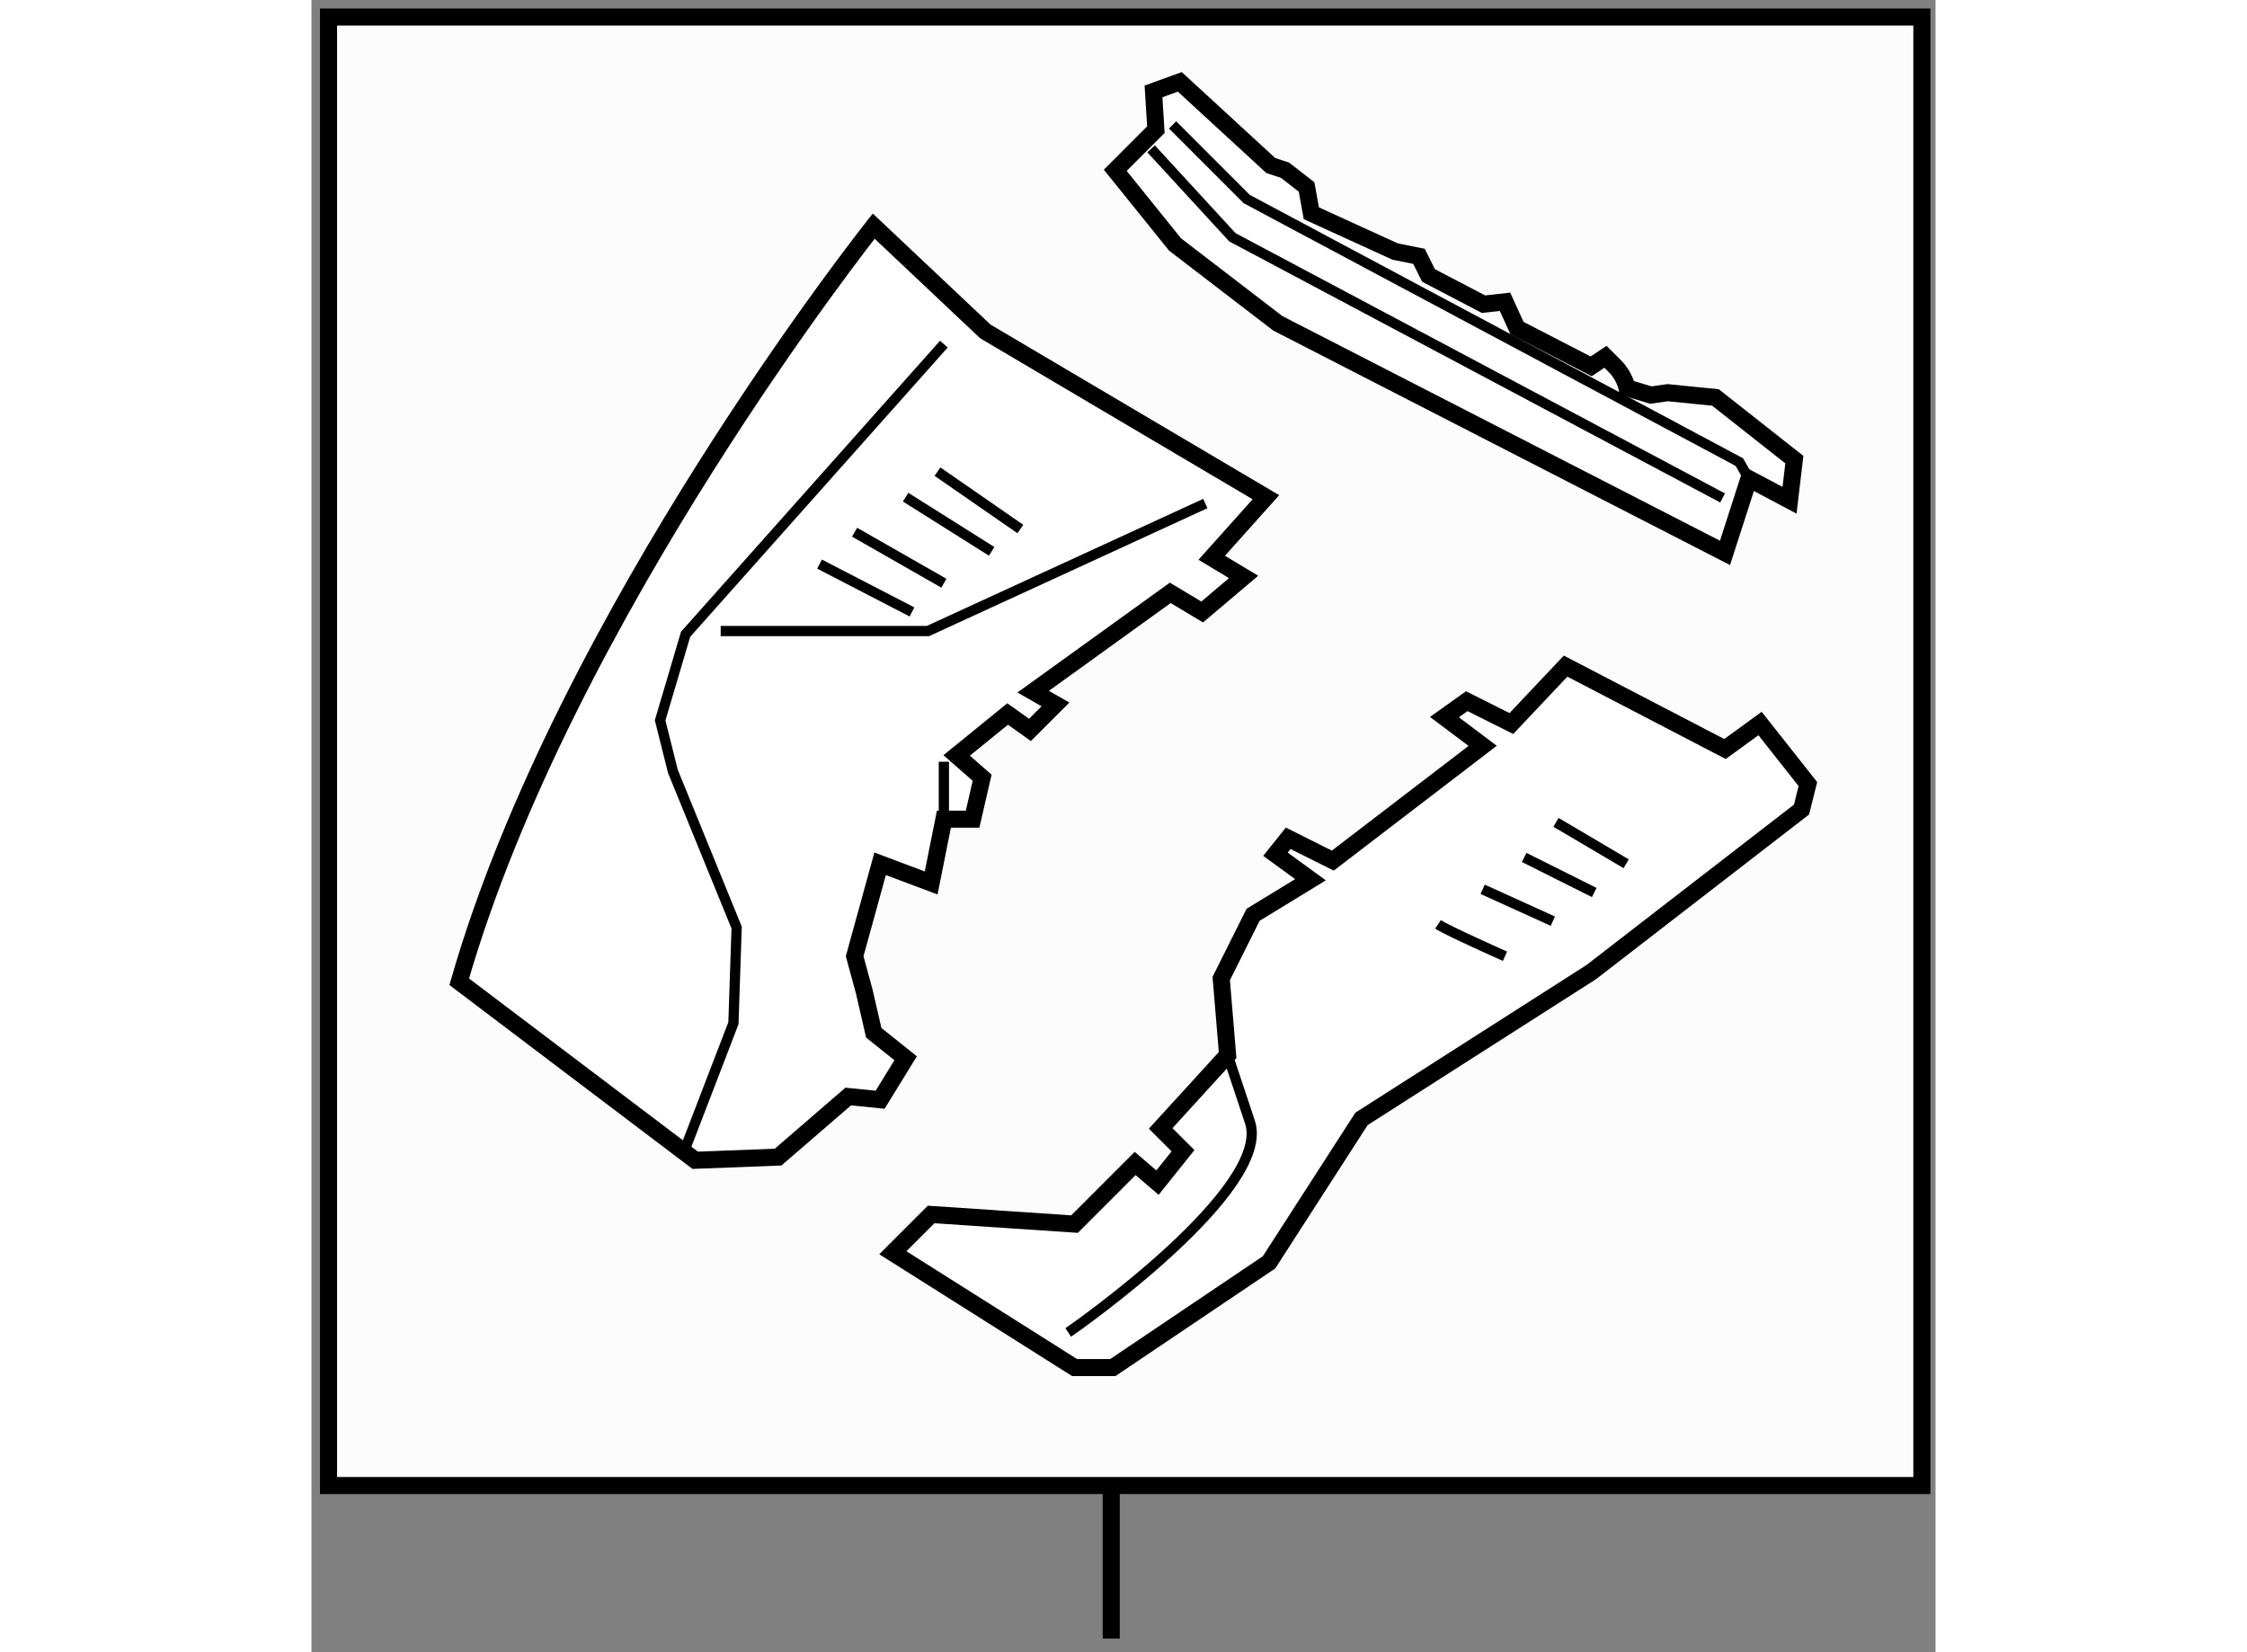 <?xml version="1.0" encoding="utf-8"?>
<!-- Generator: Adobe Illustrator 15.1.0, SVG Export Plug-In . SVG Version: 6.00 Build 0)  -->
<!DOCTYPE svg PUBLIC "-//W3C//DTD SVG 1.1//EN" "http://www.w3.org/Graphics/SVG/1.1/DTD/svg11.dtd">
<svg version="1.1" xmlns="http://www.w3.org/2000/svg" xmlns:xlink="http://www.w3.org/1999/xlink" x="0px" y="0px" width="244.8px"
	 height="180px" viewBox="134.124 102.339 47.615 48.441" enable-background="new 0 0 244.8 180" xml:space="preserve">
	
<rect x="134.124" y="102.339" width="47.615" height="48.441" fill="#808080" stroke="none"/>
	
<g><rect x="134.624" y="102.839" fill="#FCFCFC" stroke="#000000" stroke-width="0.5" width="46.715" height="43.054"></rect><line fill="none" stroke="#000000" stroke-width="0.5" x1="157.571" y1="145.963" x2="157.571" y2="150.38"></line></g><g><path fill="#FFFFFF" stroke="#000000" stroke-width="0.5" d="M150.608,108.969c0,0-9.067,11.404-12.152,22.154l6.918,5.234
				l2.43-0.093l2.057-1.776l0.935,0.094l0.748-1.216l-0.935-0.748l-0.28-1.215l-0.28-1.028l0.747-2.711l1.496,0.562l0.374-1.87h0.841
				l0.28-1.215l-0.747-0.654l1.495-1.215l0.654,0.467l0.748-0.748l-0.654-0.373l4.02-2.898l0.935,0.562l1.215-1.028l-0.935-0.562
				l1.589-1.775l-8.226-4.861L150.608,108.969z"></path><polyline fill="none" stroke="#000000" stroke-width="0.3" points="152.665,112.428 145.093,120.935 144.346,123.458 
				144.72,124.953 146.589,129.534 146.495,132.338 145.093,135.983 		"></polyline><polyline fill="none" stroke="#000000" stroke-width="0.3" points="146.121,120.841 152.197,120.841 160.33,117.102 		"></polyline><line fill="none" stroke="#000000" stroke-width="0.3" x1="152.665" y1="124.673" x2="152.665" y2="126.355"></line><line fill="none" stroke="#000000" stroke-width="0.3" x1="149.02" y1="118.878" x2="151.73" y2="120.28"></line><line fill="none" stroke="#000000" stroke-width="0.3" x1="150.048" y1="117.943" x2="152.665" y2="119.438"></line><line fill="none" stroke="#000000" stroke-width="0.3" x1="151.543" y1="116.915" x2="154.066" y2="118.504"></line><line fill="none" stroke="#000000" stroke-width="0.3" x1="152.478" y1="116.167" x2="154.908" y2="117.85"></line></g><g><polygon fill="#FFFFFF" stroke="#000000" stroke-width="0.5" points="151.169,139.068 152.291,137.946 156.497,138.228 
				158.273,136.451 158.928,137.012 159.676,136.077 159.021,135.423 160.984,133.272 160.797,131.029 161.731,129.16 
				163.414,128.132 162.386,127.384 162.76,126.917 164.068,127.571 168.462,124.206 167.341,123.364 167.995,122.897 
				169.304,123.552 170.893,121.869 175.566,124.299 176.595,123.552 177.997,125.327 177.81,126.075 171.641,130.843 
				164.91,135.143 162.199,139.349 157.619,142.434 156.497,142.434 		"></polygon><path fill="none" stroke="#000000" stroke-width="0.3" d="M156.311,141.405c0.28-0.187,5.982-4.206,5.328-6.169
				c-0.654-1.964-0.654-1.964-0.654-1.964"></path><path fill="none" stroke="#000000" stroke-width="0.3" d="M167.153,129.44c0.28,0.187,1.963,0.935,1.963,0.935"></path><line fill="none" stroke="#000000" stroke-width="0.3" x1="168.462" y1="128.412" x2="170.519" y2="129.347"></line><line fill="none" stroke="#000000" stroke-width="0.3" x1="169.678" y1="127.478" x2="171.733" y2="128.506"></line><line fill="none" stroke="#000000" stroke-width="0.3" x1="170.612" y1="126.449" x2="172.669" y2="127.664"></line></g><g><path fill="#FFFFFF" stroke="#000000" stroke-width="0.5" d="M159.582,104.739l-0.771,0.28l0.07,1.122l-1.191,1.191l1.752,2.174
				l3.015,2.313l13.11,6.73l0.701-2.174l1.191,0.631l0.141-1.191l-2.313-1.823l-1.402-0.14l-0.491,0.07l-0.7-0.211
				c0,0-0.07-0.351-0.351-0.631c-0.281-0.28-0.281-0.28-0.281-0.28l-0.42,0.28l-2.174-1.122l-0.351-0.771l-0.631,0.07l-1.612-0.842
				l-0.28-0.561l-0.701-0.141l-2.454-1.121l-0.14-0.771l-0.631-0.491l-0.421-0.14L159.582,104.739z"></path><polyline fill="none" stroke="#000000" stroke-width="0.3" points="158.74,106.702 161.124,109.296 175.496,116.938 		"></polyline><polyline fill="none" stroke="#000000" stroke-width="0.3" points="159.371,106.001 161.545,108.175 175.987,115.887 
				176.268,116.377 		"></polyline></g>


</svg>